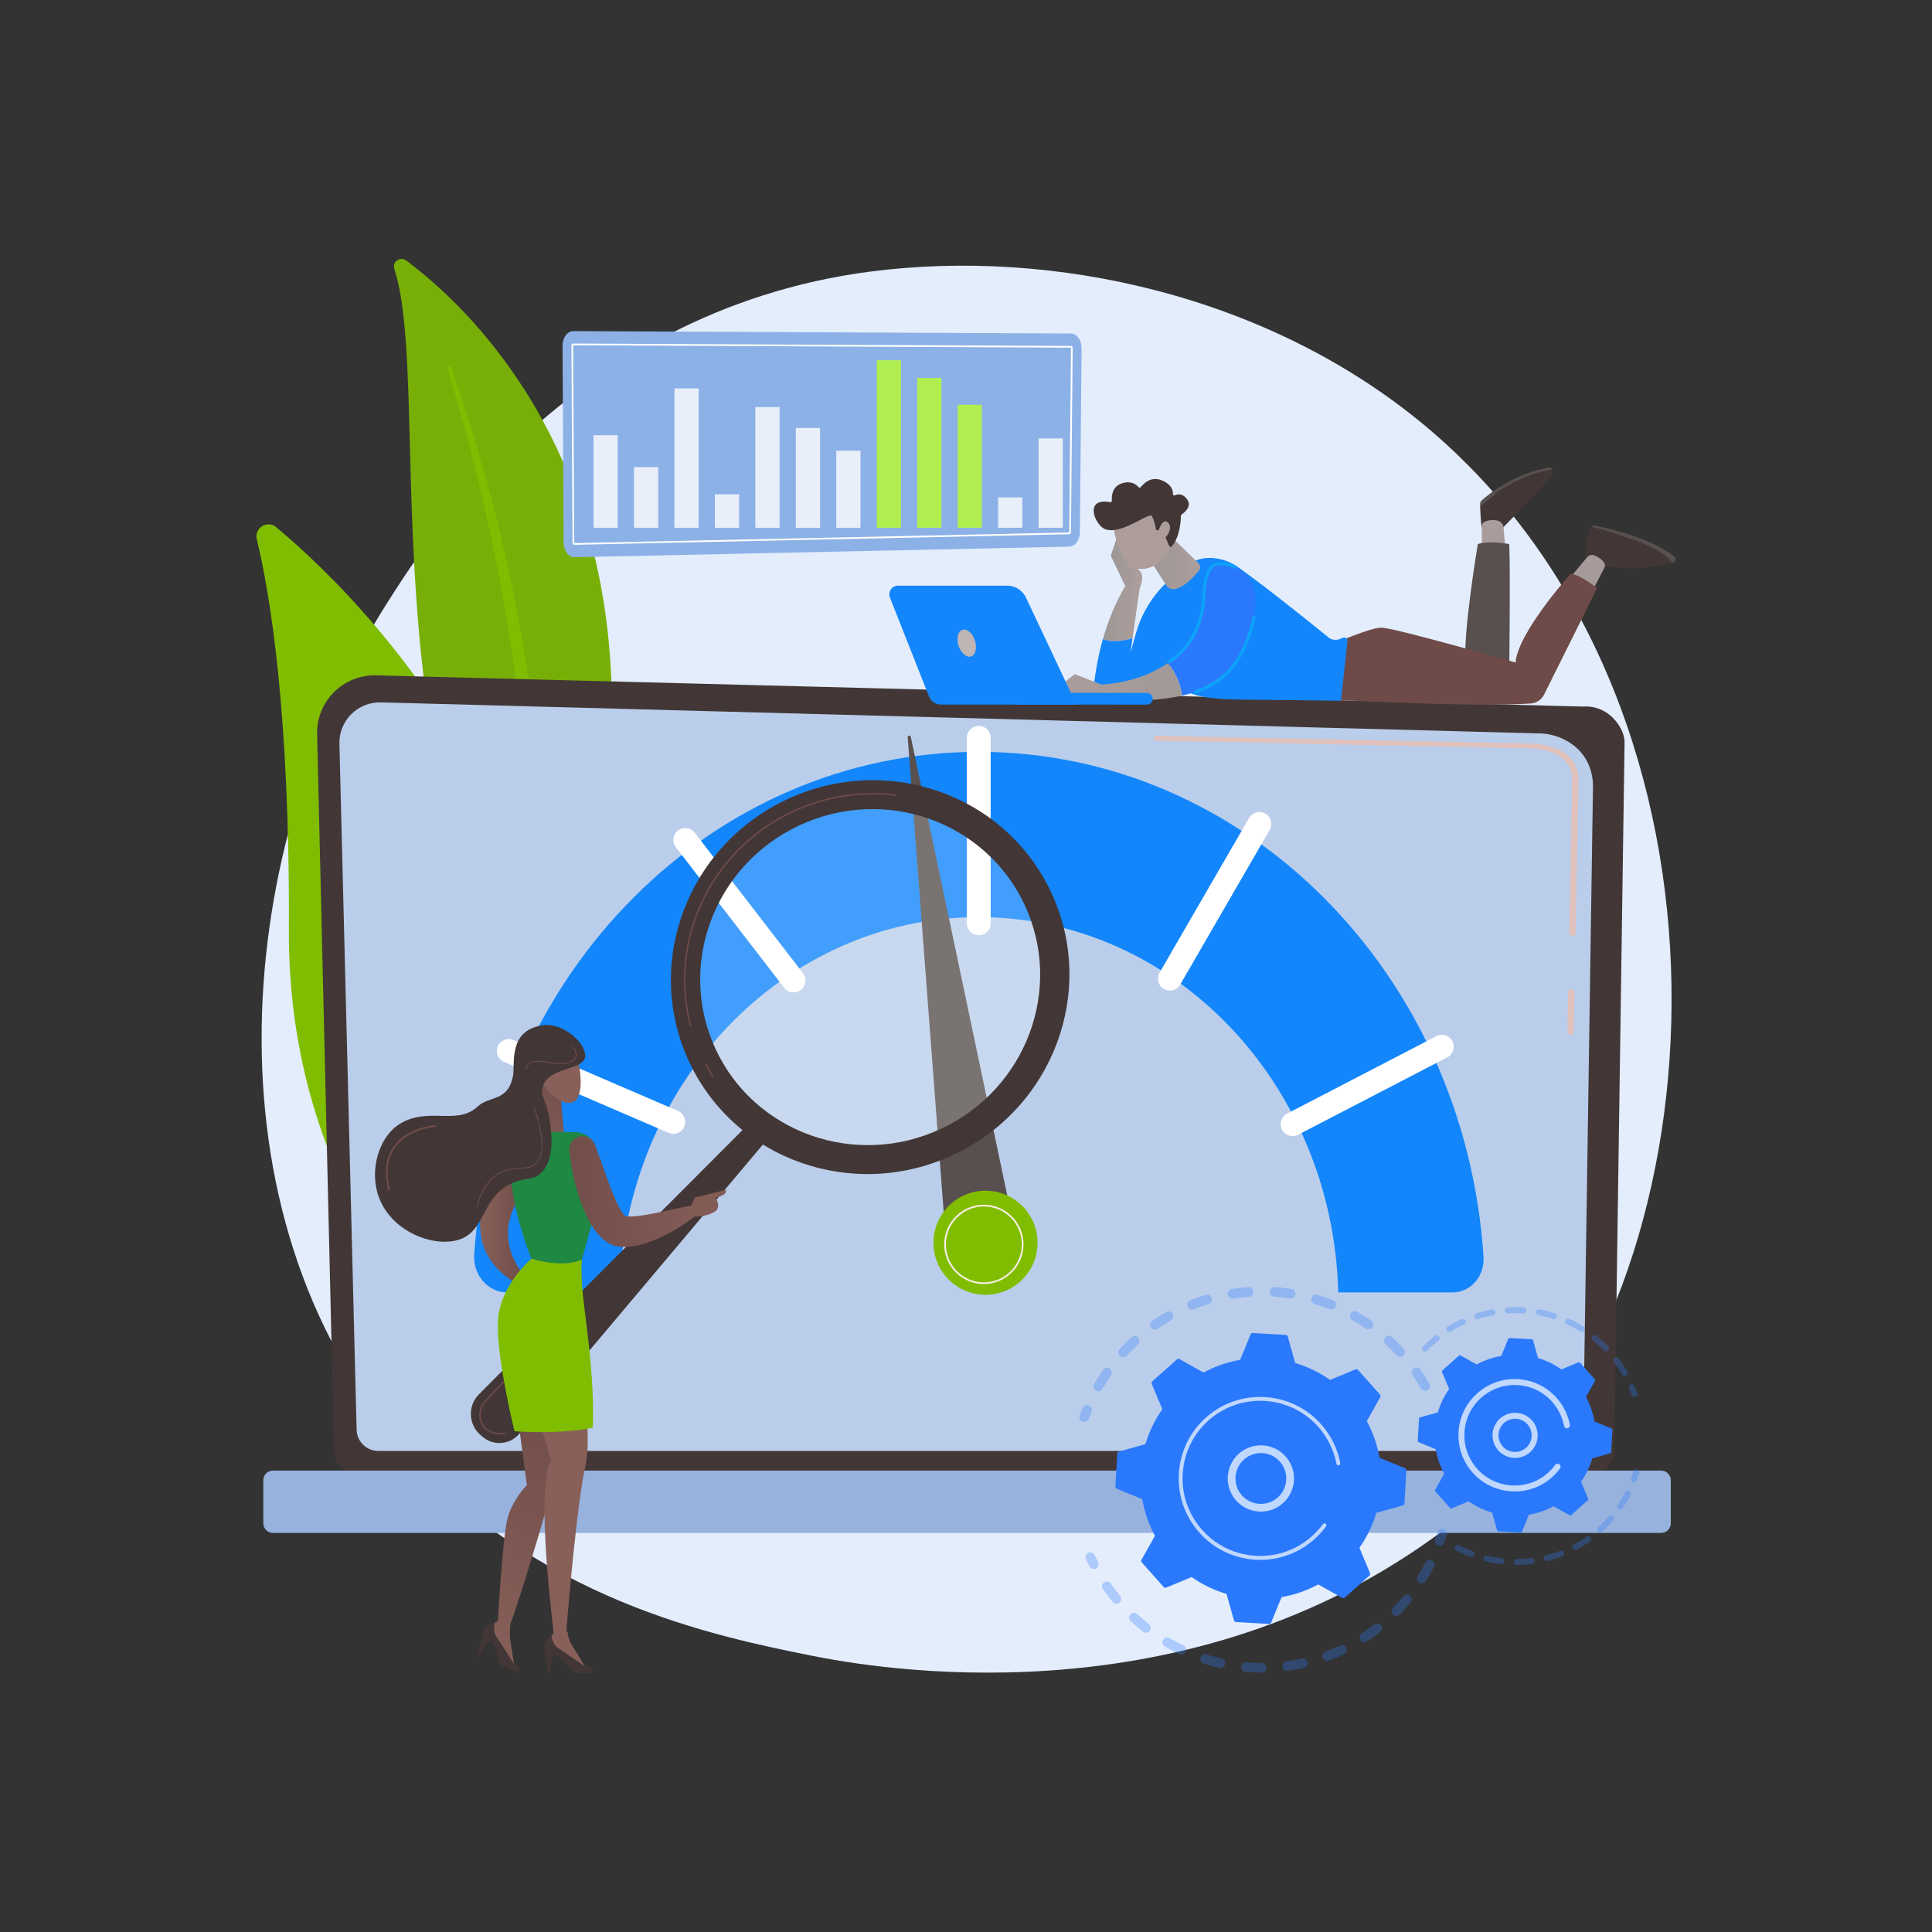 <svg xmlns="http://www.w3.org/2000/svg" width="454" height="454" viewBox="0 0 454 454" fill="none"><rect x="0" y="0" width="454" height="454" fill="#333333" stroke="none"/><path d="M354.402 346.549C347.599 353.662 341.161 358.251 336.075 361.874C276.289 404.481 205.546 392.062 190.51 389.027C168.307 384.549 125.392 375.892 94.365 339.652C47.423 284.825 54.733 198.445 91.144 141.425C97.803 130.995 132.984 73.107 204.489 63.822C247.763 58.203 298.208 69.535 334.736 99.931C411.415 163.738 405.958 292.637 354.4 346.545L354.402 346.549Z" fill="#E3EDFC"></path><path d="M92.655 63.168C92.121 61.517 94.044 60.162 95.435 61.199C109.553 71.728 144.282 104.117 143.77 167.677C143.127 247.421 162.774 274.26 185.158 289.447C185.158 289.447 156.213 284.398 135.282 257.278C83.889 190.693 102.162 92.505 92.657 63.168H92.655Z" fill="#78AF06"></path><g style="mix-blend-mode:soft-light"><path d="M105.156 86.631C107.748 95.206 110.168 103.826 112.269 112.525C114.416 121.209 116.299 129.957 117.908 138.748C119.483 147.547 120.89 156.372 121.921 165.243C122.993 174.111 123.683 183.015 124.344 191.957C125.054 200.89 125.719 209.893 127.308 218.855C128.884 227.801 131.555 236.701 135.772 244.85C136.825 246.88 137.92 248.899 139.123 250.833C140.29 252.791 141.545 254.698 142.833 256.581C145.428 260.336 148.277 263.925 151.379 267.286C157.602 273.995 164.841 279.75 172.628 284.431C173.447 284.923 174.511 284.658 175.003 283.839C175.486 283.035 175.241 281.994 174.455 281.491L174.449 281.487C172.588 280.294 170.743 279.083 168.956 277.792C168.053 277.162 167.18 276.492 166.294 275.838C165.435 275.151 164.547 274.499 163.709 273.788C160.312 270.998 157.114 267.975 154.157 264.729C148.215 258.275 143.209 250.899 139.166 243.121C137.189 239.207 135.502 235.156 134.134 230.988C132.768 226.819 131.721 222.538 130.918 218.196C129.309 209.505 128.577 200.599 127.802 191.672C127.015 182.744 126.164 173.777 124.945 164.858C124.348 160.398 123.67 155.949 122.913 151.516C122.548 149.297 122.139 147.085 121.734 144.873C121.309 142.665 120.87 140.459 120.414 138.258C118.575 129.454 116.468 120.711 114.087 112.047C111.665 103.394 109.015 94.81 106.037 86.34C105.952 86.099 105.686 85.971 105.445 86.055C105.211 86.138 105.084 86.391 105.154 86.627L105.156 86.631Z" fill="#80BD00"></path></g><path d="M124.06 323.557C123.123 326.611 119.371 327.717 116.9 325.691C103.269 314.504 67.59 279.392 67.882 218.519C68.129 167.116 63.379 139.218 60.344 126.704C59.703 124.058 62.812 122.13 64.901 123.878C87.935 143.164 158.012 212.846 124.06 323.557Z" fill="#80BD00"></path><g style="mix-blend-mode:soft-light"><path d="M119.741 323.798C119.677 323.846 119.608 323.887 119.534 323.922C118.911 324.218 118.166 323.953 117.872 323.33C117.538 322.623 84.361 251.934 81.476 180.445C81.448 179.757 81.984 179.176 82.672 179.148C83.361 179.121 83.942 179.657 83.969 180.345C86.833 251.314 119.793 321.561 120.126 322.262C120.385 322.81 120.211 323.453 119.741 323.8V323.798Z" fill="white"></path></g><path d="M78.503 341.023C78.503 343.97 80.916 346.382 83.867 346.382H373.981C376.932 346.382 379.345 343.97 379.345 341.023L381.758 174.303C381.758 171.356 378.286 165.601 371.921 166.033L88.391 158.697C84.688 158.6 81.109 160.026 78.487 162.639C75.864 165.252 74.43 168.825 74.519 172.524L78.503 341.023Z" fill="#423736"></path><path d="M83.8 335.88C83.8 338.671 86.085 340.956 88.876 340.956H366.986C369.777 340.956 372.061 338.671 372.061 335.88L374.339 184.529C374.07 175.422 366.085 172.148 361.245 172.34L89.506 165.051C86.906 164.982 84.391 165.983 82.547 167.82C80.704 169.658 79.692 172.173 79.758 174.774L83.799 335.878L83.8 335.88Z" fill="#BACEEB"></path><path d="M369.056 243.179H369.045C368.635 243.173 368.306 242.914 368.312 242.596L368.491 233.126C368.497 232.811 368.829 232.561 369.234 232.561H369.245C369.655 232.566 369.984 232.826 369.979 233.144L369.799 242.614C369.793 242.928 369.461 243.179 369.056 243.179Z" fill="#E0C1BB"></path><path d="M369.497 219.97H369.486C369.076 219.965 368.747 219.705 368.753 219.387L369.443 183.113C369.43 180.959 368.582 179.237 366.924 178.012C363.828 175.722 358.91 175.84 358.703 175.847L271.849 174.049C271.439 174.042 271.114 173.777 271.126 173.461C271.137 173.145 271.453 172.874 271.889 172.903L358.692 174.701C359.231 174.676 364.467 174.607 367.954 177.184C369.915 178.633 370.917 180.632 370.932 183.12L370.242 219.407C370.236 219.722 369.904 219.972 369.499 219.972L369.497 219.97Z" fill="#E0C1BB"></path><path d="M64.131 360.222L390.357 360.222C391.606 360.222 392.618 359.209 392.618 357.961V347.835C392.618 346.586 391.606 345.574 390.357 345.574L64.131 345.574C62.882 345.574 61.87 346.586 61.87 347.835V357.961C61.87 359.209 62.882 360.222 64.131 360.222Z" fill="#96B2DD"></path><path d="M145.529 303.706C146.766 254.776 184.112 215.517 230 215.517C275.889 215.517 313.235 254.776 314.472 303.706H341.35C345.56 303.706 348.905 299.883 348.614 295.378C344.35 229.059 292.876 176.68 230 176.68C167.125 176.68 115.983 228.722 111.43 294.737C111.096 299.576 114.644 303.708 119.166 303.708H145.529V303.706Z" fill="#1386FB"></path><path d="M230 219.763C228.453 219.763 227.2 218.51 227.2 216.963V173.37C227.2 171.823 228.453 170.57 230 170.57C231.548 170.57 232.801 171.823 232.801 173.37V216.963C232.801 218.51 231.548 219.763 230 219.763Z" fill="white"></path><path d="M274.905 232.773C274.429 232.773 273.946 232.651 273.505 232.395C272.166 231.62 271.709 229.907 272.484 228.569L293.524 192.209C294.298 190.871 296.01 190.413 297.35 191.189C298.689 191.964 299.146 193.676 298.371 195.015L277.331 231.375C276.811 232.272 275.871 232.773 274.905 232.773Z" fill="white"></path><path d="M303.739 266.977C302.728 266.977 301.751 266.427 301.251 265.466C300.54 264.094 301.075 262.405 302.446 261.693L337.528 243.489C338.901 242.777 340.592 243.313 341.303 244.684C342.015 246.057 341.48 247.746 340.108 248.458L305.027 266.661C304.615 266.876 304.173 266.977 303.739 266.977Z" fill="white"></path><path d="M186.487 233.205C185.648 233.205 184.82 232.831 184.268 232.114L158.815 199.09C157.87 197.864 158.099 196.106 159.323 195.164C160.549 194.219 162.307 194.448 163.249 195.672L188.702 228.696C189.647 229.922 189.418 231.68 188.194 232.622C187.685 233.014 187.083 233.205 186.487 233.205Z" fill="white"></path><path d="M158.226 266.444C157.856 266.444 157.48 266.369 157.118 266.215L118.445 249.548C117.025 248.936 116.369 247.289 116.981 245.868C117.593 244.448 119.242 243.795 120.66 244.405L159.334 261.072C160.754 261.684 161.41 263.331 160.798 264.751C160.342 265.81 159.309 266.444 158.224 266.444H158.226Z" fill="white"></path><path d="M222.061 288.811L213.309 173.308C213.269 172.78 213.929 172.682 214.038 173.199L237.459 284.555L222.059 288.811H222.061Z" fill="#58504F"></path><path d="M231.582 304.265C238.337 304.265 243.813 298.789 243.813 292.034C243.813 285.28 238.337 279.804 231.582 279.804C224.827 279.804 219.352 285.28 219.352 292.034C219.352 298.789 224.827 304.265 231.582 304.265Z" fill="#80BD00"></path><path d="M231.194 301.738C226.054 301.738 221.874 297.557 221.874 292.418C221.874 287.279 226.054 283.098 231.194 283.098C236.333 283.098 240.513 287.279 240.513 292.418C240.513 297.557 236.333 301.738 231.194 301.738ZM231.194 283.499C226.276 283.499 222.274 287.5 222.274 292.42C222.274 297.339 226.274 301.34 231.194 301.34C236.113 301.34 240.114 297.339 240.114 292.42C240.114 287.5 236.113 283.499 231.194 283.499Z" fill="#FCEDE6"></path><path d="M347.815 118.952C347.809 118.792 347.804 118.647 347.8 118.519C347.789 118.162 347.935 117.82 348.2 117.581C349.76 116.18 355.598 111.379 363.848 109.884C364.293 109.804 364.678 110.004 364.894 110.322C364.206 110.406 363.285 110.582 362.043 110.907C357.965 111.978 352.035 114.829 347.815 118.952Z" fill="#58504F"></path><path d="M362.045 110.908C363.287 110.582 364.209 110.407 364.896 110.324C365.114 110.643 365.161 111.081 364.923 111.468C364.789 111.686 364.625 111.922 364.422 112.176C363.131 113.792 352.694 124.501 352.694 124.501C352.694 124.501 349.38 124.906 348.368 124.318C348.04 124.127 347.878 120.688 347.816 118.953C352.037 114.831 357.968 111.98 362.045 110.908Z" fill="#423736"></path><path d="M348.213 130.075V123.697C348.213 123.157 348.556 122.671 349.07 122.505C349.862 122.251 351.079 122.013 352.184 122.429C352.835 122.673 353.27 123.288 353.325 123.98L353.801 129.937L348.213 130.075Z" fill="url(#paint0_linear_15_6570)"></path><path d="M373.506 124.427C373.582 124.176 373.729 123.966 373.918 123.809C375.257 124.074 378.044 124.812 383.757 126.828C390.378 129.167 392.318 131.208 392.875 132.299C390.039 133.129 383.59 134.4 374.34 132.591L372.513 131.734C372.513 131.734 372.642 127.278 373.506 124.427Z" fill="#423736"></path><path d="M383.757 126.828C378.046 124.81 375.256 124.073 373.918 123.809C374.212 123.564 374.61 123.452 375.011 123.535C378.3 124.22 388.237 126.559 393.431 130.768C393.948 131.188 393.798 132.018 393.16 132.214C393.071 132.241 392.975 132.27 392.877 132.299C392.318 131.208 390.38 129.165 383.759 126.828H383.757Z" fill="#58504F"></path><path d="M369.09 135.586L372.982 130.923C373.361 130.469 373.977 130.289 374.54 130.474C375.163 130.679 375.991 131.101 376.792 131.972C377.166 132.379 377.238 132.98 376.986 133.471L374.155 138.957L369.092 135.588L369.09 135.586Z" fill="url(#paint1_linear_15_6570)"></path><path d="M354.655 127.854C354.655 127.854 349.906 126.942 347.269 127.854C347.269 127.854 343.795 148.7 344.392 155.402L354.655 157.489C354.655 157.489 354.947 134.003 354.655 127.854Z" fill="#58504F"></path><path d="M312.539 164.379C312.539 164.379 346.095 166.262 359.715 165.323C361.05 165.231 362.232 164.442 362.83 163.246C365.748 157.402 374.503 139.867 375.271 138.192C375.271 138.192 371.715 135.221 369.089 134.811C369.089 134.811 356.661 148.638 356.141 155.691C356.141 155.691 327.359 147.414 324.517 147.492C321.675 147.57 312.957 151.46 312.957 151.46L312.539 164.377V164.379Z" fill="#6E4B48"></path><path d="M267.807 138.223C267.807 138.223 269.038 135.664 267.971 134.313C266.903 132.962 263.053 128.782 263.053 128.782L262.606 125.892L261.024 130.599L264.419 137.7C264.419 137.7 266.405 139.85 267.807 138.225V138.223Z" fill="url(#paint2_linear_15_6570)"></path><path d="M259.186 150.131C260.43 145.761 262.14 141.603 264.419 137.698L267.808 138.223L266.135 149.971C264.857 150.358 261.367 151.24 259.186 150.131Z" fill="url(#paint3_linear_15_6570)"></path><path d="M256.991 161.569C257.425 157.623 258.141 153.802 259.185 150.131C261.366 151.24 264.856 150.358 266.135 149.971L265.655 153.343L266.939 148.801C268.501 143.277 271.824 138.412 276.402 134.947L279.591 132.533C282.726 130.162 287.736 130.981 290.932 133.267C298.031 138.341 308.567 146.845 312.165 149.771C312.938 150.399 313.997 150.541 314.909 150.138L315.508 149.873C316.075 149.622 316.701 150.08 316.632 150.697L315.105 164.662L290.72 164.381C287.796 164.381 279.326 164.079 277.979 161.484L275.723 155.949C270.439 160.444 263.661 163.531 260.029 164.43C258.355 164.844 256.788 163.384 256.986 161.569H256.991Z" fill="#1386FB"></path><path d="M274.118 125.042L281.615 132.325C282.114 132.81 282.161 133.603 281.713 134.137C279.401 136.892 277.416 138.337 275.767 138.445C275.068 138.49 274.405 138.121 274.029 137.529L270.045 131.246L274.118 125.042Z" fill="url(#paint4_linear_15_6570)"></path><path d="M258.987 160.925L252.538 158.415L245.042 164.379L258.466 164.428L258.987 160.925Z" fill="url(#paint5_linear_15_6570)"></path><path d="M261.548 123.359C261.548 123.359 262.57 130.552 265.334 132.764C268.098 134.976 273.481 133.311 275.299 127.888L271.676 118.617L261.548 123.361V123.359Z" fill="url(#paint6_linear_15_6570)"></path><path d="M272.084 124.616C271.874 124.683 271.654 124.548 271.621 124.331C271.521 123.666 271.273 122.353 270.768 121.458C270.768 121.458 271.031 120.513 268.383 121.939C265.736 123.364 261.757 125.458 259.414 124.213C257.131 122.998 254.818 116.878 260.852 118.011C261.081 118.054 261.294 117.871 261.276 117.639C261.201 116.633 261.301 114.319 263.644 113.576C265.836 112.881 267.036 113.87 267.532 114.468C267.677 114.644 267.948 114.64 268.086 114.459C268.743 113.602 270.526 111.777 273.152 112.933C275.315 113.887 275.651 115.218 275.615 116.05C275.604 116.318 275.876 116.5 276.121 116.387C276.784 116.082 277.848 115.924 278.869 117.203C280.28 118.97 278.264 120.504 277.66 120.906C277.56 120.971 277.498 121.08 277.498 121.2C277.492 122.119 277.349 126.13 275.339 128.391C275.164 128.587 274.843 128.529 274.741 128.288L273.194 124.601C273.121 124.43 272.931 124.341 272.755 124.4L272.083 124.616H272.084Z" fill="#423736"></path><path d="M272.052 125.364C272.052 125.364 272.996 121.514 274.433 122.765C275.867 124.015 274.058 126.766 272.413 127.289L272.052 125.364Z" fill="url(#paint7_linear_15_6570)"></path><path d="M282.847 141.601C282.847 141.601 282.558 132.697 286.216 132.517C290.758 132.296 298.06 135.586 293.714 148.638C291.313 155.847 287.694 161.199 277.759 163.465C277.276 159.812 275.619 157.266 274.396 155.829C278.443 152.976 281.872 148.532 282.849 141.601H282.847Z" fill="#2A79FC"></path><path d="M274.85 155.855C274.921 155.855 274.992 155.833 275.056 155.789C279.717 152.504 282.305 148.011 283.2 141.65C283.204 141.63 283.204 141.61 283.204 141.588C283.128 139.209 283.524 133.004 286.235 132.871C287.546 132.808 288.922 133.055 290.108 133.569C290.288 133.647 290.499 133.563 290.577 133.383C290.655 133.204 290.571 132.993 290.392 132.915C289.108 132.359 287.619 132.094 286.2 132.159C282.314 132.35 282.472 140.893 282.492 141.579C281.622 147.717 279.129 152.048 274.647 155.206C274.487 155.319 274.447 155.542 274.562 155.702C274.631 155.8 274.741 155.853 274.852 155.853L274.85 155.855Z" fill="#0DA3F9"></path><path d="M280.92 162.926C280.959 162.926 280.999 162.921 281.037 162.906C289.28 160.062 292.163 154.422 294.052 148.75C294.481 147.466 294.809 146.228 295.034 145.071C295.073 144.879 294.945 144.692 294.753 144.653C294.56 144.615 294.373 144.742 294.335 144.935C294.117 146.061 293.796 147.269 293.376 148.523C291.546 154.022 288.755 159.488 280.804 162.232C280.619 162.296 280.519 162.499 280.585 162.685C280.635 162.832 280.773 162.924 280.92 162.924V162.926Z" fill="#0DA3F9"></path><path d="M257.162 164.379L257.177 160.925C257.177 160.925 266.858 161.139 274.392 155.829C275.616 157.266 277.272 159.812 277.755 163.465C272.729 164.613 266.086 164.971 257.16 164.379H257.162Z" fill="url(#paint8_linear_15_6570)"></path><path d="M269.572 165.585C269.549 165.585 269.525 165.585 269.502 165.585L238.71 165.552C237.949 165.552 237.331 164.934 237.333 164.172C237.333 163.411 237.954 162.781 238.713 162.795L269.505 162.83C270.266 162.83 270.884 163.449 270.882 164.21C270.882 164.947 270.301 165.548 269.572 165.585Z" fill="#1386FB"></path><path d="M211.03 137.627H236.674C238.566 137.627 240.288 138.719 241.094 140.429L252.949 165.566H221.082C219.863 165.566 218.768 164.822 218.32 163.687L209.127 140.426C208.595 139.082 209.587 137.625 211.032 137.625L211.03 137.627Z" fill="#1386FB"></path><path d="M229.096 150.515C229.652 152.242 229.241 153.919 228.179 154.26C227.117 154.601 225.805 153.479 225.25 151.752C224.694 150.025 225.104 148.349 226.167 148.007C227.229 147.666 228.54 148.788 229.096 150.515Z" fill="#BFB5B4"></path><path d="M176.817 263.218L112.556 327.632C109.861 330.334 110.039 334.758 112.941 337.235L113.417 337.642C115.985 339.834 119.847 339.516 122.021 336.933L180.949 266.97L176.817 263.218Z" fill="#423736"></path><path opacity="0.2" d="M222.045 267.148C243.159 257.271 252.414 232.456 242.715 211.723C233.016 190.991 208.037 182.19 186.923 192.068C165.808 201.945 156.554 226.759 166.253 247.492C175.951 268.225 200.93 277.025 222.045 267.148Z" fill="white"></path><path d="M184.942 187.838C161.446 198.829 151.15 226.441 161.94 249.511C172.733 272.582 200.527 282.375 224.022 271.385C247.517 260.395 257.814 232.784 247.023 209.712C236.231 186.641 208.437 176.848 184.942 187.838ZM221.151 265.249C201.108 274.625 177.396 266.269 168.189 246.587C158.982 226.906 167.768 203.35 187.811 193.974C207.854 184.598 231.566 192.954 240.773 212.636C249.98 232.317 241.194 255.873 221.151 265.249Z" fill="#423736"></path><path d="M167.479 253.052C167.419 253.058 167.358 253.031 167.323 252.976C166.735 252.048 166.177 251.086 165.663 250.114C165.62 250.032 165.651 249.932 165.732 249.889C165.812 249.845 165.914 249.876 165.958 249.958C166.468 250.92 167.022 251.876 167.605 252.796C167.654 252.874 167.63 252.976 167.554 253.025C167.53 253.04 167.507 253.047 167.481 253.051L167.479 253.052ZM162.307 241.236C162.227 241.243 162.153 241.192 162.131 241.114C161.359 238.212 160.896 235.219 160.757 232.217C160.361 223.717 162.496 215.312 166.931 207.914C171.471 200.339 178.139 194.339 186.217 190.56C193.813 187.006 202.183 185.662 210.426 186.674C210.517 186.685 210.582 186.768 210.571 186.859C210.56 186.95 210.477 187.015 210.386 187.004C202.207 186.002 193.898 187.335 186.358 190.862C178.343 194.612 171.723 200.566 167.218 208.085C162.818 215.427 160.698 223.766 161.091 232.201C161.229 235.179 161.688 238.148 162.454 241.029C162.478 241.118 162.425 241.208 162.336 241.232C162.327 241.234 162.318 241.236 162.309 241.237L162.307 241.236Z" fill="#6E4B48"></path><path d="M118.643 336.988C115.936 337.253 114.087 336.476 113.15 334.681C112.197 332.855 112.56 330.575 114.054 329.01L121.658 321.034C121.722 320.967 121.827 320.965 121.892 321.029C121.959 321.092 121.961 321.198 121.898 321.263L114.294 329.239C112.899 330.703 112.558 332.827 113.444 334.529C114.312 336.192 116.05 336.91 118.611 336.659C118.638 336.657 118.663 336.654 118.694 336.65C118.785 336.641 118.867 336.706 118.876 336.799C118.885 336.89 118.82 336.971 118.729 336.981C118.7 336.984 118.671 336.986 118.643 336.99V336.988Z" fill="#6E4B48"></path><path d="M124.137 318.855C124.089 318.859 124.042 318.844 124.006 318.81C123.939 318.746 123.937 318.641 124 318.575L124.987 317.542C125.05 317.475 125.155 317.473 125.221 317.537C125.288 317.6 125.29 317.705 125.226 317.771L124.24 318.804C124.211 318.835 124.175 318.851 124.137 318.855Z" fill="white"></path><path d="M130.691 329.472L121.511 331.767L123.806 348.981C123.806 348.981 120.363 352.424 119.215 357.015C118.068 361.606 117.009 380.879 117.009 380.879L114.83 382.196L114.564 383.294L120.902 391.817L119.851 385.034C119.684 383.957 119.973 381.774 119.882 381.729C123.325 372.547 130.689 346.686 130.689 346.686V329.472H130.691Z" fill="url(#paint9_linear_15_6570)"></path><path d="M133.373 383.414C133.273 383.414 133.177 383.419 133.075 383.414C133.518 377.879 135.547 353.521 137.575 344.392C139.871 334.064 134.132 313.407 134.132 313.407L123.803 323.735L129.541 343.244C125.61 349.142 130.182 383.685 130.084 383.67L130.09 383.746L128.593 385.806L128.775 386.923L137.922 392.32L134.323 386.476C133.751 385.548 133.437 384.496 133.371 383.416L133.373 383.414Z" fill="url(#paint10_linear_15_6570)"></path><path d="M121.756 267.599C121.756 267.599 101.646 290.262 121.756 301.885L123.805 300.401C123.805 300.401 113.82 290.842 123.805 279.137L121.756 267.599Z" fill="url(#paint11_linear_15_6570)"></path><path d="M138.527 393.164H135.609C135.062 393.164 134.546 392.913 134.214 392.479C133.304 391.297 131.419 388.991 130.517 388.931C129.304 388.849 129.458 393.164 129.458 393.164H128.777L127.916 387.803C127.7 386.454 128.37 385.117 129.581 384.485C129.581 384.485 129.859 386.537 131.363 387.444C132.867 388.352 137.483 391.6 137.483 391.6C137.483 391.6 138.048 391.521 138.669 391.631C139.589 391.798 139.46 393.162 138.525 393.162L138.527 393.164Z" fill="#423736"></path><path d="M121.129 392.831L118.44 391.7C117.937 391.488 117.559 391.057 117.419 390.529C117.04 389.087 116.195 386.228 115.389 385.824C114.301 385.279 112.772 389.316 112.772 389.316L112.146 389.052L113.429 383.777C113.753 382.449 114.889 381.478 116.25 381.365C116.25 381.365 115.71 383.365 116.744 384.783C117.779 386.203 120.773 390.988 120.773 390.988C120.773 390.988 121.325 391.133 121.854 391.477C122.638 391.987 121.99 393.195 121.127 392.831H121.129Z" fill="#423736"></path><path d="M136.763 295.941C136.763 295.941 136.425 298.009 136.919 303.697C137.413 309.385 139.778 322.736 139.296 335.51C139.296 335.51 132.577 337.075 120.902 336.334C120.902 336.334 115.975 316.389 117.176 308.807C118.376 301.225 124.886 295.785 124.886 295.785L136.763 295.941Z" fill="#80BD00"></path><path d="M131.798 257.941L132.619 267.598H124.817L126.757 252.858L131.798 257.941Z" fill="url(#paint12_linear_15_6570)"></path><path d="M122.506 266.264C125.199 266.115 131.219 265.84 135.485 266.073C137.731 266.195 139.612 267.807 140.072 270.008L141.112 274.993C141.499 276.851 141.443 278.772 140.944 280.603L136.765 295.942C136.765 295.942 133.048 298.176 124.888 295.786C124.888 295.786 117.722 278.7 120.655 267.769C120.882 266.921 121.627 266.313 122.506 266.265V266.264Z" fill="#1F8843"></path><path d="M139.867 269.113C141.017 272.141 142.056 275.315 143.171 278.29C143.737 279.777 144.313 281.237 144.929 282.577C145.239 283.244 145.582 283.857 145.895 284.413C146.209 284.963 146.563 285.421 146.746 285.632C146.783 285.662 146.661 285.686 146.621 285.688C146.598 285.692 147.398 285.819 147.644 285.86L148.604 285.855C149.981 285.784 151.541 285.541 153.104 285.238C156.259 284.649 159.538 283.823 162.907 283.198L162.932 283.193C163.577 283.073 164.196 283.498 164.316 284.142C164.394 284.567 164.235 284.983 163.933 285.25C162.575 286.445 161.136 287.428 159.642 288.383C158.89 288.842 158.126 289.293 157.348 289.725C156.557 290.128 155.761 290.537 154.935 290.913C153.273 291.637 151.555 292.304 149.578 292.732C149.058 292.819 148.544 292.91 148.01 292.983C147.411 293.003 146.866 293.057 146.211 293.019C145.862 292.985 145.513 292.943 145.165 292.892C144.979 292.859 144.841 292.856 144.616 292.794C144.377 292.723 144.139 292.641 143.904 292.554C143.414 292.378 143.096 292.164 142.697 291.942C142.366 291.724 142.063 291.495 141.771 291.261C140.688 290.34 140.018 289.425 139.426 288.548C138.836 287.671 138.367 286.792 137.948 285.931C137.105 284.211 136.448 282.508 135.914 280.792C134.832 277.352 134.1 273.973 133.791 270.384C133.642 268.665 134.917 267.15 136.637 267.003C138.061 266.88 139.343 267.731 139.826 269.004L139.867 269.115V269.113Z" fill="url(#paint13_linear_15_6570)"></path><path d="M161.848 284.741L163.241 281.436L170.57 279.609C170.57 279.609 171.156 280.881 168.078 281.436C168.078 281.436 169.177 282.651 168.592 284.08C168.006 285.51 161.777 286.941 161.849 284.741H161.848Z" fill="url(#paint14_linear_15_6570)"></path><path d="M135.101 246.787C135.379 246.951 137.575 254.694 135.735 257.941C133.896 261.188 128.279 257.551 126.755 252.856C125.233 248.162 127.679 242.411 135.1 246.787H135.101Z" fill="url(#paint15_linear_15_6570)"></path><path d="M120.543 252.858C119.283 259.032 115.108 257.342 112.151 260.089C107.359 264.54 100.503 259.951 93.837 264.17C89.025 267.215 86.707 275.006 89.015 281.297C92.213 290.01 103.142 293.593 108.806 290.938C114.22 288.401 113.448 280.806 120.732 277.87C123.824 276.624 125.35 277.434 127.202 275.587C130.444 272.353 129.569 266.079 129.233 263.661C128.501 258.417 126.743 257.467 127.584 255.161C129.218 250.677 136.843 251.601 137.479 248.436C138.058 245.554 132.53 240.09 127.329 240.951C119.283 242.283 121.104 250.105 120.541 252.856L120.543 252.858Z" fill="#423736"></path><path d="M91.42 279.82C91.323 279.82 91.238 279.755 91.215 279.659C90.185 275.382 90.651 271.873 92.604 269.233C95.845 264.849 102.143 264.415 102.207 264.411C102.307 264.395 102.423 264.493 102.43 264.609C102.437 264.726 102.348 264.825 102.232 264.833C102.17 264.836 96.063 265.26 92.942 269.485C91.067 272.02 90.624 275.411 91.625 279.561C91.652 279.673 91.583 279.788 91.469 279.815C91.452 279.818 91.436 279.82 91.42 279.82Z" fill="#6E4B48"></path><path d="M112.048 283.736C112.048 283.736 112.029 283.736 112.02 283.732C111.964 283.718 111.931 283.659 111.946 283.603C112.95 279.753 114.71 277.078 117.18 275.655C118.976 274.618 120.657 274.521 122.141 274.438C123.572 274.356 124.807 274.283 125.802 273.399C127.858 271.57 127.74 267.176 125.448 260.335C125.43 260.28 125.459 260.22 125.515 260.202C125.571 260.184 125.629 260.213 125.648 260.269C127.967 267.197 128.066 271.668 125.942 273.557C124.892 274.49 123.623 274.563 122.154 274.648C120.694 274.732 119.037 274.828 117.285 275.838C114.866 277.233 113.139 279.864 112.151 283.658C112.138 283.705 112.097 283.736 112.049 283.736H112.048Z" fill="#6E4B48"></path><path d="M123.523 251.325C123.512 251.325 123.501 251.325 123.488 251.32C123.434 251.302 123.403 251.242 123.423 251.186C124.22 248.812 126.519 249.164 128.955 249.538C130.496 249.776 132.089 250.02 133.442 249.62C134.45 249.321 135.049 248.857 135.223 248.242C135.519 247.194 134.483 246.026 134.473 246.015C134.434 245.972 134.439 245.907 134.481 245.867C134.524 245.827 134.591 245.832 134.63 245.874C134.675 245.925 135.754 247.138 135.427 248.298C135.233 248.988 134.586 249.5 133.504 249.82C132.105 250.234 130.489 249.985 128.926 249.746C126.481 249.37 124.367 249.045 123.626 251.251C123.612 251.295 123.57 251.322 123.527 251.322L123.523 251.325Z" fill="#6E4B48"></path><path d="M251.654 78.369L134.731 77.806C133.322 77.794 132.178 79.352 132.189 81.27L132.448 127.53C132.459 129.459 133.634 130.997 135.051 130.941L251.307 128.451C252.66 128.397 253.741 126.9 253.757 125.059L254.164 81.851C254.182 79.944 253.056 78.382 251.654 78.369Z" fill="#8CB1E7"></path><path d="M134.976 128.024C134.731 128.024 134.54 127.797 134.538 127.509L134.278 81.25C134.278 81.117 134.313 81.001 134.384 80.903C134.467 80.788 134.583 80.727 134.712 80.727L251.636 81.29C251.764 81.29 251.881 81.355 251.962 81.469C252.031 81.566 252.068 81.685 252.068 81.816L251.661 125.024C251.657 125.308 251.478 125.527 251.241 125.536H251.238L134.972 128.026L134.976 128.024ZM134.714 81.126C134.689 81.166 134.68 81.201 134.68 81.246L134.939 127.505C134.939 127.578 134.972 127.619 134.983 127.625L251.223 125.133C251.236 125.124 251.263 125.084 251.263 125.015L251.67 81.807C251.67 81.762 251.661 81.725 251.641 81.7L134.714 81.124V81.126Z" fill="white"></path><g opacity="0.8"><path d="M145.162 102.275H139.473V124.02H145.162V102.275Z" fill="white"></path><path d="M154.669 109.748H148.979V124.018H154.669V109.748Z" fill="white"></path><path d="M164.176 91.279H158.486V124.02H164.176V91.279Z" fill="white"></path><path d="M173.685 116.153H167.995V124.018H173.685V116.153Z" fill="white"></path><path d="M183.191 95.656H177.502V124.018H183.191V95.656Z" fill="white"></path><path d="M192.699 100.566H187.01V124.018H192.699V100.566Z" fill="white"></path><path d="M202.206 105.904H196.517V124.018H202.206V105.904Z" fill="white"></path><path d="M211.715 84.66H206.025V124.02H211.715V84.66Z" fill="#BAFF2A"></path><path d="M221.222 88.823H215.532V124.018H221.222V88.823Z" fill="#BAFF2A"></path><path d="M230.729 95.122H225.039V124.018H230.729V95.122Z" fill="#BAFF2A"></path><path d="M240.237 116.883H234.548V124.018H240.237V116.883Z" fill="white"></path><path d="M249.744 103.022H244.055V124.018H249.744V103.022Z" fill="white"></path></g><g opacity="0.3"><path d="M335.451 326.675C334.908 326.987 334.212 326.8 333.9 326.257C333.293 325.2 332.631 324.156 331.931 323.15C331.577 322.641 331.699 321.944 332.198 321.583C332.204 321.579 332.211 321.573 332.216 321.57C332.732 321.212 333.439 321.339 333.796 321.855C334.532 322.914 335.229 324.014 335.868 325.126C336.161 325.634 336.016 326.275 335.551 326.611C335.518 326.635 335.485 326.656 335.451 326.676V326.675ZM328.194 318.486C327.364 317.586 326.489 316.712 325.592 315.889C325.13 315.466 325.098 314.747 325.521 314.286C325.948 313.823 326.663 313.792 327.126 314.217C328.071 315.083 328.993 316.002 329.865 316.95C330.29 317.411 330.259 318.13 329.798 318.555C329.765 318.586 329.729 318.615 329.694 318.641C329.235 318.973 328.588 318.917 328.194 318.49V318.486ZM320.919 312.17C319.913 311.478 318.865 310.823 317.803 310.22C317.258 309.911 317.067 309.217 317.376 308.673C317.687 308.128 318.379 307.937 318.923 308.246C320.042 308.881 321.146 309.572 322.205 310.3C322.722 310.656 322.853 311.362 322.497 311.88C322.421 311.99 322.33 312.083 322.227 312.156C321.849 312.43 321.324 312.45 320.917 312.17H320.919ZM312.413 307.639C311.276 307.189 310.107 306.784 308.937 306.433C308.336 306.254 307.995 305.62 308.176 305.021C308.356 304.42 308.99 304.08 309.589 304.26C310.82 304.628 312.052 305.057 313.248 305.529C313.831 305.76 314.116 306.419 313.886 307.002C313.804 307.211 313.666 307.381 313.497 307.503C313.194 307.723 312.787 307.788 312.413 307.639ZM303.11 305.117C301.904 304.932 300.674 304.794 299.454 304.71C298.827 304.667 298.355 304.125 298.399 303.499C298.443 302.872 298.984 302.4 299.61 302.444C300.894 302.531 302.189 302.676 303.456 302.87C304.076 302.965 304.501 303.546 304.406 304.165C304.359 304.478 304.187 304.741 303.95 304.912C303.716 305.081 303.42 305.16 303.111 305.113L303.11 305.117ZM293.479 304.716C292.261 304.801 291.031 304.939 289.826 305.128C289.206 305.224 288.625 304.801 288.529 304.182C288.433 303.562 288.856 302.981 289.475 302.885C290.744 302.687 292.039 302.54 293.321 302.451C293.946 302.407 294.489 302.88 294.533 303.504C294.562 303.911 294.373 304.282 294.064 304.505C293.899 304.625 293.699 304.701 293.479 304.717V304.716ZM257.541 326.767C256.996 326.457 256.805 325.763 257.116 325.218C257.751 324.101 258.445 322.999 259.177 321.938C259.533 321.423 260.241 321.292 260.757 321.65C261.273 322.006 261.402 322.712 261.046 323.23C260.35 324.236 259.693 325.284 259.088 326.344C259.004 326.489 258.895 326.609 258.768 326.702C258.418 326.954 257.938 326.996 257.541 326.769V326.767ZM284.005 306.457C282.838 306.811 281.67 307.22 280.537 307.674C279.954 307.906 279.293 307.623 279.06 307.04C278.828 306.457 279.113 305.8 279.694 305.564C280.887 305.086 282.117 304.656 283.346 304.283C283.945 304.102 284.581 304.441 284.763 305.041C284.906 305.516 284.723 306.014 284.341 306.29C284.241 306.363 284.129 306.419 284.005 306.457ZM263.17 318.628C262.709 318.203 262.678 317.486 263.103 317.023C263.973 316.078 264.896 315.158 265.843 314.288C266.305 313.861 267.024 313.895 267.447 314.357C267.87 314.818 267.839 315.537 267.378 315.96C266.477 316.786 265.6 317.662 264.774 318.559C264.721 318.617 264.663 318.666 264.603 318.71C264.175 319.02 263.574 318.997 263.17 318.624V318.628ZM275.161 310.271C274.103 310.877 273.057 311.536 272.051 312.232C271.535 312.59 270.828 312.461 270.471 311.945C270.118 311.437 270.24 310.741 270.739 310.38C270.747 310.374 270.752 310.371 270.759 310.365C271.818 309.633 272.919 308.938 274.034 308.3C274.578 307.99 275.272 308.177 275.583 308.722C275.873 309.23 275.728 309.869 275.263 310.205C275.23 310.229 275.196 310.251 275.161 310.273V310.271Z" fill="#2A79FC"></path><path d="M255.465 333.957C255.646 333.826 255.79 333.641 255.87 333.414C256.062 332.862 256.271 332.304 256.489 331.756C256.72 331.173 256.435 330.514 255.852 330.281C255.269 330.051 254.608 330.334 254.377 330.919C254.148 331.494 253.93 332.081 253.725 332.662C253.518 333.254 253.83 333.902 254.421 334.11C254.786 334.237 255.171 334.168 255.463 333.957H255.465Z" fill="#2A79FC"></path></g><g opacity="0.3"><path d="M257.689 368.503C258.132 368.182 258.29 367.577 258.036 367.072C257.773 366.549 257.515 366.013 257.271 365.476C257.012 364.905 256.34 364.651 255.768 364.911C255.194 365.171 254.943 365.844 255.203 366.415C255.459 366.979 255.73 367.544 256.007 368.094C256.291 368.654 256.974 368.879 257.533 368.596C257.587 368.568 257.64 368.536 257.687 368.501L257.689 368.503Z" fill="#2A79FC"></path><path d="M321.226 385.728C320.701 386.069 319.996 385.922 319.655 385.395C319.314 384.87 319.462 384.168 319.987 383.824C320.988 383.173 321.976 382.468 322.936 381.723C323.429 381.338 324.146 381.429 324.529 381.925C324.912 382.421 324.823 383.134 324.327 383.518C323.912 383.841 323.492 384.155 323.069 384.462C322.464 384.9 321.845 385.324 321.226 385.728ZM327.342 379.419C326.894 378.979 326.886 378.262 327.326 377.813C328.168 376.953 328.984 376.048 329.748 375.124C330.146 374.641 330.863 374.574 331.346 374.973C331.829 375.373 331.897 376.088 331.497 376.571C330.691 377.545 329.834 378.498 328.947 379.402C328.902 379.45 328.853 379.491 328.8 379.53C328.361 379.847 327.742 379.813 327.34 379.421L327.342 379.419ZM315.821 388.742C314.679 389.28 313.497 389.777 312.309 390.219C311.721 390.437 311.067 390.137 310.849 389.548C310.631 388.96 310.931 388.308 311.519 388.088C312.647 387.669 313.769 387.199 314.853 386.686C315.42 386.42 316.097 386.663 316.364 387.229C316.6 387.731 316.437 388.319 316.003 388.633C315.947 388.673 315.885 388.711 315.82 388.74L315.821 388.742ZM333.544 371.911C333.01 371.581 332.845 370.882 333.175 370.348C333.807 369.325 334.403 368.263 334.946 367.194C335.229 366.634 335.912 366.411 336.471 366.694C337.03 366.977 337.254 367.66 336.97 368.22C336.398 369.347 335.77 370.466 335.105 371.543C335.026 371.674 334.922 371.781 334.806 371.866C334.444 372.128 333.945 372.16 333.542 371.911H333.544ZM306.378 391.967C305.145 392.242 303.885 392.465 302.628 392.634C302.007 392.717 301.435 392.282 301.351 391.66C301.268 391.039 301.704 390.467 302.325 390.384C303.518 390.222 304.717 390.01 305.886 389.75C306.498 389.614 307.105 390.001 307.241 390.613C307.342 391.068 307.154 391.522 306.798 391.779C306.676 391.868 306.534 391.931 306.378 391.966V391.967ZM296.457 393.044C295.192 393.042 293.911 392.986 292.653 392.877C292.028 392.823 291.565 392.274 291.618 391.65C291.672 391.023 292.221 390.562 292.845 390.616C294.042 390.718 295.259 390.772 296.461 390.774C297.087 390.774 297.596 391.285 297.594 391.913C297.594 392.291 297.407 392.625 297.124 392.832C296.937 392.968 296.706 393.048 296.457 393.046V393.044ZM286.537 391.933C285.302 391.655 284.063 391.321 282.859 390.941C282.262 390.752 281.929 390.115 282.116 389.518C282.305 388.918 282.943 388.588 283.54 388.775C284.686 389.136 285.861 389.452 287.036 389.716C287.648 389.854 288.033 390.46 287.895 391.072C287.831 391.354 287.67 391.586 287.454 391.742C287.199 391.927 286.869 392.006 286.538 391.931L286.537 391.933ZM277.095 388.684C275.951 388.143 274.816 387.545 273.723 386.91C273.18 386.596 272.996 385.9 273.312 385.357C273.627 384.816 274.322 384.631 274.865 384.947C275.904 385.55 276.981 386.116 278.069 386.632C278.635 386.901 278.877 387.576 278.61 388.143C278.524 388.323 278.399 388.468 278.25 388.577C277.925 388.811 277.486 388.867 277.099 388.684H277.095ZM268.594 383.438C267.599 382.659 266.624 381.827 265.698 380.966C265.238 380.539 265.211 379.82 265.638 379.361C266.063 378.903 266.784 378.874 267.243 379.301C268.124 380.12 269.05 380.91 269.995 381.649C270.489 382.036 270.576 382.749 270.189 383.243C270.122 383.329 270.044 383.403 269.96 383.465C269.561 383.754 269.003 383.757 268.594 383.438ZM261.461 376.459C260.871 375.74 260.295 374.993 259.751 374.24C259.553 373.967 259.36 373.693 259.169 373.417C258.813 372.901 258.93 372.188 259.458 371.837C259.974 371.481 260.68 371.61 261.038 372.126C261.22 372.387 261.403 372.649 261.59 372.907C262.108 373.622 262.654 374.332 263.217 375.017C263.615 375.502 263.544 376.217 263.059 376.615C263.041 376.629 263.023 376.644 263.003 376.659C262.52 377.007 261.843 376.925 261.461 376.459Z" fill="#2A79FC"></path><path d="M338.988 363.044C339.171 362.911 339.317 362.724 339.395 362.495C339.594 361.914 339.787 361.319 339.965 360.723C340.145 360.122 339.803 359.49 339.202 359.31C338.601 359.13 337.969 359.472 337.789 360.073C337.62 360.638 337.439 361.204 337.248 361.756C337.043 362.348 337.359 362.995 337.951 363.2C338.314 363.325 338.697 363.255 338.988 363.046V363.044Z" fill="#2A79FC"></path></g><path d="M330.478 345.535C330.491 345.308 330.36 345.1 330.149 345.014L324.176 342.557C323.661 339.584 322.667 336.675 321.187 333.946L324.347 328.318C324.458 328.12 324.431 327.875 324.28 327.706L319.13 321.918C318.979 321.75 318.738 321.695 318.529 321.782L312.57 324.267C310.032 322.48 307.257 321.154 304.364 320.297L302.617 314.079C302.555 313.861 302.363 313.706 302.138 313.692L294.403 313.242C294.178 313.229 293.967 313.36 293.882 313.57L291.425 319.543C288.452 320.059 285.541 321.052 282.813 322.532L277.186 319.372C276.988 319.262 276.743 319.289 276.574 319.44L270.786 324.59C270.617 324.74 270.563 324.982 270.65 325.191L273.134 331.149C271.347 333.688 270.022 336.463 269.164 339.356L262.946 341.103C262.729 341.164 262.574 341.357 262.56 341.582L262.109 349.316C262.097 349.542 262.227 349.752 262.438 349.838L268.411 352.295C268.927 355.267 269.92 358.177 271.4 360.906L268.24 366.534C268.129 366.732 268.157 366.977 268.305 367.146L273.456 372.934C273.606 373.102 273.848 373.157 274.057 373.07L280.015 370.585C282.554 372.372 285.329 373.698 288.222 374.555L289.969 380.773C290.03 380.991 290.223 381.145 290.448 381.16L298.182 381.61C298.407 381.623 298.618 381.492 298.703 381.282L301.161 375.309C304.133 374.793 307.043 373.8 309.772 372.32L315.4 375.48C315.598 375.59 315.843 375.563 316.012 375.412L321.799 370.262C321.968 370.111 322.023 369.87 321.936 369.661L319.451 363.705C321.238 361.166 322.564 358.391 323.421 355.498L329.639 353.751C329.857 353.689 330.011 353.497 330.026 353.272L330.476 345.537L330.478 345.535Z" fill="#2A79FC"></path><path opacity="0.7" d="M299.889 354.334C296.081 356.317 291.368 354.832 289.385 351.022C288.424 349.177 288.239 347.068 288.866 345.083C289.49 343.1 290.851 341.478 292.698 340.518C296.506 338.535 301.218 340.02 303.201 343.83C305.005 347.295 303.939 351.508 300.862 353.733C300.557 353.953 300.232 354.154 299.889 354.334ZM290.598 345.63C290.119 347.152 290.26 348.768 290.996 350.183C292.516 353.103 296.13 354.241 299.05 352.721C301.972 351.201 303.109 347.588 301.589 344.667C300.069 341.747 296.455 340.609 293.535 342.129C293.27 342.267 293.019 342.423 292.781 342.594C291.75 343.34 290.987 344.393 290.596 345.63H290.598Z" fill="white"></path><path opacity="0.7" d="M307.326 362.94C307.854 362.559 308.366 362.146 308.86 361.707C309.016 361.569 309.169 361.427 309.32 361.284C310.064 360.577 310.751 359.813 311.37 359.003C311.379 358.992 311.386 358.981 311.395 358.97C311.419 358.939 311.443 358.907 311.466 358.876C311.512 358.814 311.557 358.752 311.602 358.691C311.722 358.527 311.717 358.313 311.604 358.157C311.577 358.119 311.543 358.084 311.504 358.055C311.303 357.906 311.018 357.951 310.871 358.153C310.11 359.195 309.229 360.162 308.257 361.026C303.43 365.324 296.935 366.581 291.133 364.938C287.905 364.024 284.895 362.212 282.505 359.526C282.085 359.056 281.693 358.567 281.33 358.062C278.876 354.672 277.676 350.573 277.923 346.34C278.206 341.477 280.367 337.013 284.007 333.775C291.523 327.087 303.073 327.762 309.759 335.275C310.171 335.738 310.558 336.221 310.92 336.721C312.483 338.883 313.558 341.366 314.054 343.99C314.067 344.057 314.094 344.119 314.132 344.172C314.232 344.31 314.406 344.386 314.584 344.351C314.831 344.304 314.993 344.068 314.946 343.821C314.425 341.064 313.297 338.459 311.655 336.189C311.276 335.664 310.871 335.159 310.437 334.672C303.418 326.783 291.287 326.081 283.402 333.098C279.581 336.497 277.313 341.183 277.017 346.289C276.757 350.735 278.019 355.035 280.594 358.596C280.977 359.125 281.388 359.639 281.829 360.132C285.231 363.953 289.914 366.222 295.021 366.519C299.466 366.779 303.77 365.515 307.329 362.94H307.326Z" fill="white"></path><g opacity="0.3"><path d="M384.483 328.142C384.728 327.964 384.839 327.641 384.731 327.34C384.532 326.778 384.314 326.215 384.081 325.667C383.931 325.311 383.518 325.144 383.162 325.295C382.805 325.445 382.639 325.858 382.79 326.214C383.012 326.737 383.22 327.272 383.409 327.808C383.538 328.173 383.94 328.364 384.305 328.235C384.37 328.211 384.428 328.18 384.481 328.142H384.483Z" fill="#2A79FC"></path><path d="M382.16 323.284C381.824 323.479 381.395 323.364 381.201 323.028C380.711 322.182 380.173 321.352 379.599 320.56C379.477 320.393 379.356 320.228 379.231 320.061C378.998 319.752 379.058 319.313 379.367 319.078C379.668 318.87 380.115 318.906 380.349 319.215C380.48 319.387 380.609 319.562 380.736 319.736C381.337 320.566 381.902 321.437 382.416 322.324C382.597 322.638 382.508 323.034 382.22 323.243C382.2 323.257 382.18 323.27 382.16 323.283V323.284ZM376.913 317.355C376.089 316.503 375.204 315.695 374.284 314.954C373.982 314.711 373.935 314.27 374.178 313.968C374.42 313.669 374.863 313.62 375.164 313.863C376.129 314.64 377.057 315.488 377.921 316.38C378.19 316.658 378.183 317.103 377.905 317.371C377.881 317.395 377.854 317.417 377.827 317.437C377.549 317.638 377.158 317.609 376.913 317.355ZM371.378 312.895C370.372 312.272 369.315 311.707 368.238 311.213C367.886 311.052 367.732 310.636 367.893 310.284C368.055 309.931 368.471 309.777 368.823 309.939C369.953 310.456 371.06 311.05 372.115 311.704C372.444 311.907 372.548 312.339 372.342 312.67C372.292 312.75 372.23 312.817 372.157 312.87C371.934 313.031 371.625 313.051 371.376 312.899L371.378 312.895ZM364.917 309.931C363.787 309.574 362.623 309.283 361.463 309.069C361.081 308.998 360.831 308.633 360.9 308.252C360.971 307.872 361.336 307.62 361.717 307.689C362.936 307.914 364.154 308.219 365.34 308.593C365.709 308.709 365.914 309.105 365.798 309.474C365.75 309.623 365.658 309.744 365.54 309.83C365.365 309.955 365.137 310 364.917 309.931ZM357.927 308.635C356.745 308.562 355.546 308.564 354.366 308.636C353.979 308.66 353.647 308.366 353.623 307.979C353.599 307.592 353.892 307.26 354.28 307.236C355.517 307.16 356.774 307.158 358.012 307.235C358.399 307.258 358.693 307.59 358.67 307.977C358.657 308.195 358.544 308.384 358.381 308.504C358.254 308.595 358.096 308.646 357.927 308.636V308.635ZM350.834 309.074C349.67 309.292 348.511 309.584 347.385 309.944C347.016 310.062 346.622 309.859 346.504 309.49C346.386 309.121 346.59 308.727 346.958 308.607C348.139 308.23 349.355 307.923 350.576 307.696C350.957 307.625 351.322 307.876 351.395 308.255C351.446 308.531 351.329 308.798 351.117 308.952C351.035 309.011 350.941 309.054 350.836 309.074H350.834ZM344.067 311.235C342.996 311.731 341.943 312.299 340.935 312.926C340.606 313.129 340.174 313.029 339.969 312.701C339.763 312.372 339.867 311.945 340.194 311.735C341.251 311.077 342.357 310.482 343.479 309.962C343.831 309.801 344.247 309.953 344.411 310.305C344.554 310.614 344.452 310.974 344.185 311.168C344.149 311.193 344.111 311.217 344.067 311.237V311.235ZM334.413 317.411C334.136 317.143 334.128 316.698 334.397 316.42C335.142 315.65 335.943 314.905 336.774 314.213C336.9 314.108 337.027 314.005 337.154 313.901C337.446 313.65 337.897 313.705 338.14 314.008C338.383 314.31 338.336 314.751 338.035 314.994C337.915 315.091 337.797 315.189 337.675 315.289C336.88 315.951 336.117 316.661 335.405 317.395C335.376 317.426 335.345 317.453 335.312 317.477C335.042 317.673 334.662 317.653 334.415 317.411H334.413Z" fill="#2A79FC"></path></g><g opacity="0.3"><path d="M373.59 362.254C372.591 362.957 371.539 363.605 370.466 364.183C370.125 364.366 369.7 364.237 369.516 363.896C369.333 363.554 369.465 363.131 369.803 362.946C370.827 362.397 371.83 361.778 372.783 361.106C373.099 360.883 373.537 360.959 373.76 361.275C373.982 361.589 373.909 362.023 373.599 362.247C373.597 362.247 373.593 362.25 373.591 362.252L373.59 362.254ZM375.471 359.911C375.211 359.624 375.235 359.18 375.522 358.922C376.388 358.143 377.214 357.302 377.981 356.425C378.235 356.136 378.678 356.103 378.97 356.357C379.263 356.612 379.292 357.055 379.038 357.347C378.235 358.266 377.369 359.147 376.461 359.964C376.441 359.98 376.422 359.997 376.401 360.011C376.114 360.218 375.712 360.18 375.469 359.911H375.471ZM367.128 365.717C365.988 366.158 364.811 366.534 363.631 366.834C363.255 366.928 362.873 366.701 362.779 366.325C362.683 365.95 362.91 365.57 363.286 365.474C364.411 365.189 365.536 364.831 366.623 364.41C366.985 364.27 367.392 364.45 367.53 364.811C367.648 365.114 367.539 365.45 367.286 365.632C367.239 365.666 367.186 365.695 367.128 365.717ZM380.305 354.621C379.984 354.405 379.9 353.968 380.116 353.648C380.768 352.684 381.369 351.669 381.898 350.632C382.074 350.287 382.497 350.15 382.84 350.327C383.185 350.503 383.321 350.926 383.145 351.271C382.59 352.359 381.961 353.423 381.277 354.434C381.229 354.503 381.171 354.563 381.106 354.609C380.874 354.776 380.552 354.79 380.301 354.621H380.305ZM360.022 367.513C358.811 367.668 357.58 367.747 356.359 367.755C355.973 367.756 355.657 367.444 355.655 367.057C355.653 366.671 355.965 366.355 356.352 366.353C357.516 366.347 358.691 366.269 359.846 366.122C360.229 366.073 360.582 366.345 360.631 366.73C360.665 366.994 360.547 367.243 360.345 367.388C360.253 367.455 360.144 367.5 360.024 367.515L360.022 367.513ZM352.693 367.553C351.478 367.411 350.261 367.195 349.077 366.912C348.701 366.821 348.469 366.444 348.56 366.068C348.65 365.692 349.028 365.459 349.406 365.55C350.535 365.821 351.696 366.028 352.856 366.162C353.241 366.207 353.517 366.554 353.472 366.939C353.448 367.143 353.339 367.315 353.187 367.426C353.051 367.526 352.876 367.575 352.695 367.555L352.693 367.553ZM345.563 365.837C344.417 365.41 343.288 364.907 342.205 364.346C341.862 364.168 341.728 363.745 341.906 363.4C342.084 363.057 342.509 362.922 342.852 363.1C343.883 363.636 344.96 364.115 346.054 364.522C346.417 364.658 346.602 365.062 346.466 365.425C346.417 365.559 346.328 365.67 346.221 365.748C346.037 365.881 345.792 365.922 345.563 365.837Z" fill="#2A79FC"></path><path d="M384.382 348.2C384.491 348.12 384.58 348.009 384.629 347.873C384.834 347.308 385.025 346.736 385.194 346.171C385.304 345.801 385.094 345.409 384.723 345.298C384.353 345.189 383.962 345.398 383.85 345.768C383.688 346.308 383.506 346.854 383.312 347.392C383.18 347.755 383.367 348.158 383.732 348.291C383.959 348.372 384.202 348.331 384.384 348.2H384.382Z" fill="#2A79FC"></path></g><path d="M378.902 336.027C378.911 335.876 378.822 335.736 378.682 335.678L374.685 334.035C374.34 332.046 373.675 330.098 372.684 328.273L374.798 324.506C374.872 324.374 374.854 324.21 374.754 324.096L371.307 320.222C371.207 320.11 371.046 320.072 370.906 320.13L366.92 321.793C365.222 320.596 363.364 319.71 361.428 319.136L360.259 314.976C360.217 314.831 360.088 314.727 359.937 314.718L354.762 314.417C354.611 314.408 354.471 314.497 354.413 314.636L352.769 318.633C350.781 318.978 348.832 319.643 347.007 320.635L343.241 318.521C343.108 318.446 342.945 318.465 342.83 318.564L338.957 322.011C338.844 322.111 338.806 322.273 338.866 322.413L340.53 326.399C339.333 328.097 338.447 329.954 337.873 331.89L333.712 333.06C333.567 333.101 333.463 333.23 333.454 333.381L333.153 338.557C333.144 338.707 333.233 338.847 333.373 338.905L337.37 340.549C337.715 342.537 338.379 344.486 339.371 346.311L337.257 350.077C337.183 350.21 337.201 350.373 337.301 350.488L340.747 354.361C340.847 354.474 341.009 354.512 341.149 354.452L345.135 352.789C346.833 353.985 348.691 354.872 350.627 355.446L351.796 359.606C351.838 359.751 351.967 359.855 352.117 359.864L357.293 360.165C357.444 360.174 357.584 360.085 357.642 359.946L359.285 355.949C361.274 355.604 363.222 354.939 365.047 353.947L368.814 356.061C368.946 356.136 369.11 356.117 369.224 356.018L373.098 352.571C373.21 352.471 373.248 352.309 373.189 352.169L371.525 348.183C372.722 346.485 373.608 344.628 374.182 342.692L378.342 341.522C378.488 341.481 378.591 341.352 378.6 341.201L378.902 336.025V336.027Z" fill="#2A79FC"></path><path opacity="0.7" d="M358.475 341.996C357.218 342.652 355.782 342.777 354.431 342.35C353.08 341.925 351.976 340.997 351.322 339.741C349.971 337.146 350.982 333.942 353.577 332.586C356.172 331.236 359.381 332.248 360.732 334.841C361.386 336.098 361.513 337.534 361.086 338.885C360.74 339.984 360.062 340.919 359.145 341.582C358.934 341.735 358.711 341.873 358.477 341.994L358.475 341.996ZM352.564 339.092C353.045 340.017 353.857 340.7 354.852 341.012C355.845 341.324 356.902 341.234 357.827 340.752C358.751 340.269 359.432 339.459 359.746 338.464C360.06 337.471 359.966 336.414 359.487 335.49C358.493 333.581 356.132 332.836 354.224 333.83C354.051 333.921 353.89 334.02 353.737 334.131C352.195 335.246 351.661 337.356 352.566 339.092H352.564Z" fill="white"></path><path opacity="0.7" d="M363.653 347.985C364.012 347.726 364.361 347.444 364.701 347.145C365.372 346.547 365.984 345.881 366.52 345.162C366.544 345.129 366.567 345.096 366.591 345.064C366.774 344.813 366.767 344.479 366.595 344.239C366.553 344.181 366.5 344.128 366.44 344.083C366.128 343.854 365.69 343.925 365.461 344.235C364.967 344.911 364.397 345.538 363.771 346.095C363.736 346.126 363.702 346.157 363.667 346.186C362.169 347.493 360.4 348.38 358.51 348.801C357.484 349.03 356.42 349.12 355.341 349.068C355.332 349.068 355.323 349.068 355.315 349.068C355.288 349.068 355.263 349.066 355.236 349.064C352.087 348.881 349.197 347.482 347.102 345.125C346.829 344.82 346.577 344.504 346.341 344.177C344.754 341.982 343.975 339.329 344.134 336.588C344.318 333.439 345.716 330.552 348.073 328.454C350.429 326.361 353.461 325.304 356.61 325.487C359.759 325.67 362.648 327.069 364.744 329.426C365.011 329.726 365.262 330.038 365.496 330.361C366.509 331.761 367.203 333.368 367.526 335.068C367.546 335.174 367.588 335.268 367.646 335.348C367.8 335.56 368.069 335.678 368.345 335.626C368.725 335.553 368.975 335.186 368.905 334.805C368.545 332.904 367.766 331.106 366.635 329.539C366.373 329.177 366.093 328.827 365.794 328.493C363.448 325.856 360.215 324.292 356.692 324.087C353.169 323.882 349.778 325.058 347.142 327.407C344.505 329.753 342.941 332.983 342.736 336.507C342.556 339.574 343.428 342.541 345.204 344.996C345.467 345.361 345.752 345.715 346.056 346.055C350.597 351.158 358.239 351.904 363.66 347.982L363.653 347.985Z" fill="white"></path><defs><linearGradient id="paint0_linear_15_6570" x1="352.313" y1="117.833" x2="347.804" y2="148.681" gradientUnits="userSpaceOnUse"><stop stop-color="#AD9E9C"></stop><stop offset="1" stop-color="#9C9796"></stop></linearGradient><linearGradient id="paint1_linear_15_6570" x1="375.03" y1="121.153" x2="370.521" y2="152.001" gradientUnits="userSpaceOnUse"><stop stop-color="#AD9E9C"></stop><stop offset="1" stop-color="#9C9796"></stop></linearGradient><linearGradient id="paint2_linear_15_6570" x1="268.406" y1="132.361" x2="261.024" y2="132.361" gradientUnits="userSpaceOnUse"><stop stop-color="#AD9E9C"></stop><stop offset="1" stop-color="#9C9796"></stop></linearGradient><linearGradient id="paint3_linear_15_6570" x1="267.808" y1="144.183" x2="259.187" y2="144.183" gradientUnits="userSpaceOnUse"><stop stop-color="#AD9E9C"></stop><stop offset="1" stop-color="#9C9796"></stop></linearGradient><linearGradient id="paint4_linear_15_6570" x1="282.021" y1="131.745" x2="270.045" y2="131.745" gradientUnits="userSpaceOnUse"><stop stop-color="#AD9E9C"></stop><stop offset="1" stop-color="#9C9796"></stop></linearGradient><linearGradient id="paint5_linear_15_6570" x1="243.602" y1="155.66" x2="275.727" y2="182.357" gradientUnits="userSpaceOnUse"><stop stop-color="#AD9E9C"></stop><stop offset="1" stop-color="#9C9796"></stop></linearGradient><linearGradient id="paint6_linear_15_6570" x1="263.987" y1="110.053" x2="259.903" y2="95.347" gradientUnits="userSpaceOnUse"><stop stop-color="#AD9E9C"></stop><stop offset="1" stop-color="#9C9796"></stop></linearGradient><linearGradient id="paint7_linear_15_6570" x1="269.005" y1="108.659" x2="264.92" y2="93.953" gradientUnits="userSpaceOnUse"><stop stop-color="#AD9E9C"></stop><stop offset="1" stop-color="#9C9796"></stop></linearGradient><linearGradient id="paint8_linear_15_6570" x1="250.477" y1="147.388" x2="282.6" y2="174.084" gradientUnits="userSpaceOnUse"><stop stop-color="#AD9E9C"></stop><stop offset="1" stop-color="#9C9796"></stop></linearGradient><linearGradient id="paint9_linear_15_6570" x1="110.133" y1="390.3" x2="136.051" y2="323.575" gradientUnits="userSpaceOnUse"><stop stop-color="#886059"></stop><stop offset="1" stop-color="#6E4B48"></stop></linearGradient><linearGradient id="paint10_linear_15_6570" x1="152.352" y1="343.691" x2="188.707" y2="323.266" gradientUnits="userSpaceOnUse"><stop stop-color="#886059"></stop><stop offset="1" stop-color="#6E4B48"></stop></linearGradient><linearGradient id="paint11_linear_15_6570" x1="112.818" y1="284.742" x2="123.805" y2="284.742" gradientUnits="userSpaceOnUse"><stop stop-color="#886059"></stop><stop offset="1" stop-color="#6E4B48"></stop></linearGradient><linearGradient id="paint12_linear_15_6570" x1="126.504" y1="277.797" x2="132.02" y2="247.365" gradientUnits="userSpaceOnUse"><stop stop-color="#886059"></stop><stop offset="1" stop-color="#6E4B48"></stop></linearGradient><linearGradient id="paint13_linear_15_6570" x1="176.625" y1="280.151" x2="125.565" y2="279.948" gradientUnits="userSpaceOnUse"><stop stop-color="#886059"></stop><stop offset="1" stop-color="#6E4B48"></stop></linearGradient><linearGradient id="paint14_linear_15_6570" x1="176.614" y1="282.78" x2="125.553" y2="282.577" gradientUnits="userSpaceOnUse"><stop stop-color="#886059"></stop><stop offset="1" stop-color="#6E4B48"></stop></linearGradient><linearGradient id="paint15_linear_15_6570" x1="120.982" y1="234.386" x2="109.341" y2="216.004" gradientUnits="userSpaceOnUse"><stop stop-color="#886059"></stop><stop offset="1" stop-color="#6E4B48"></stop></linearGradient></defs></svg>